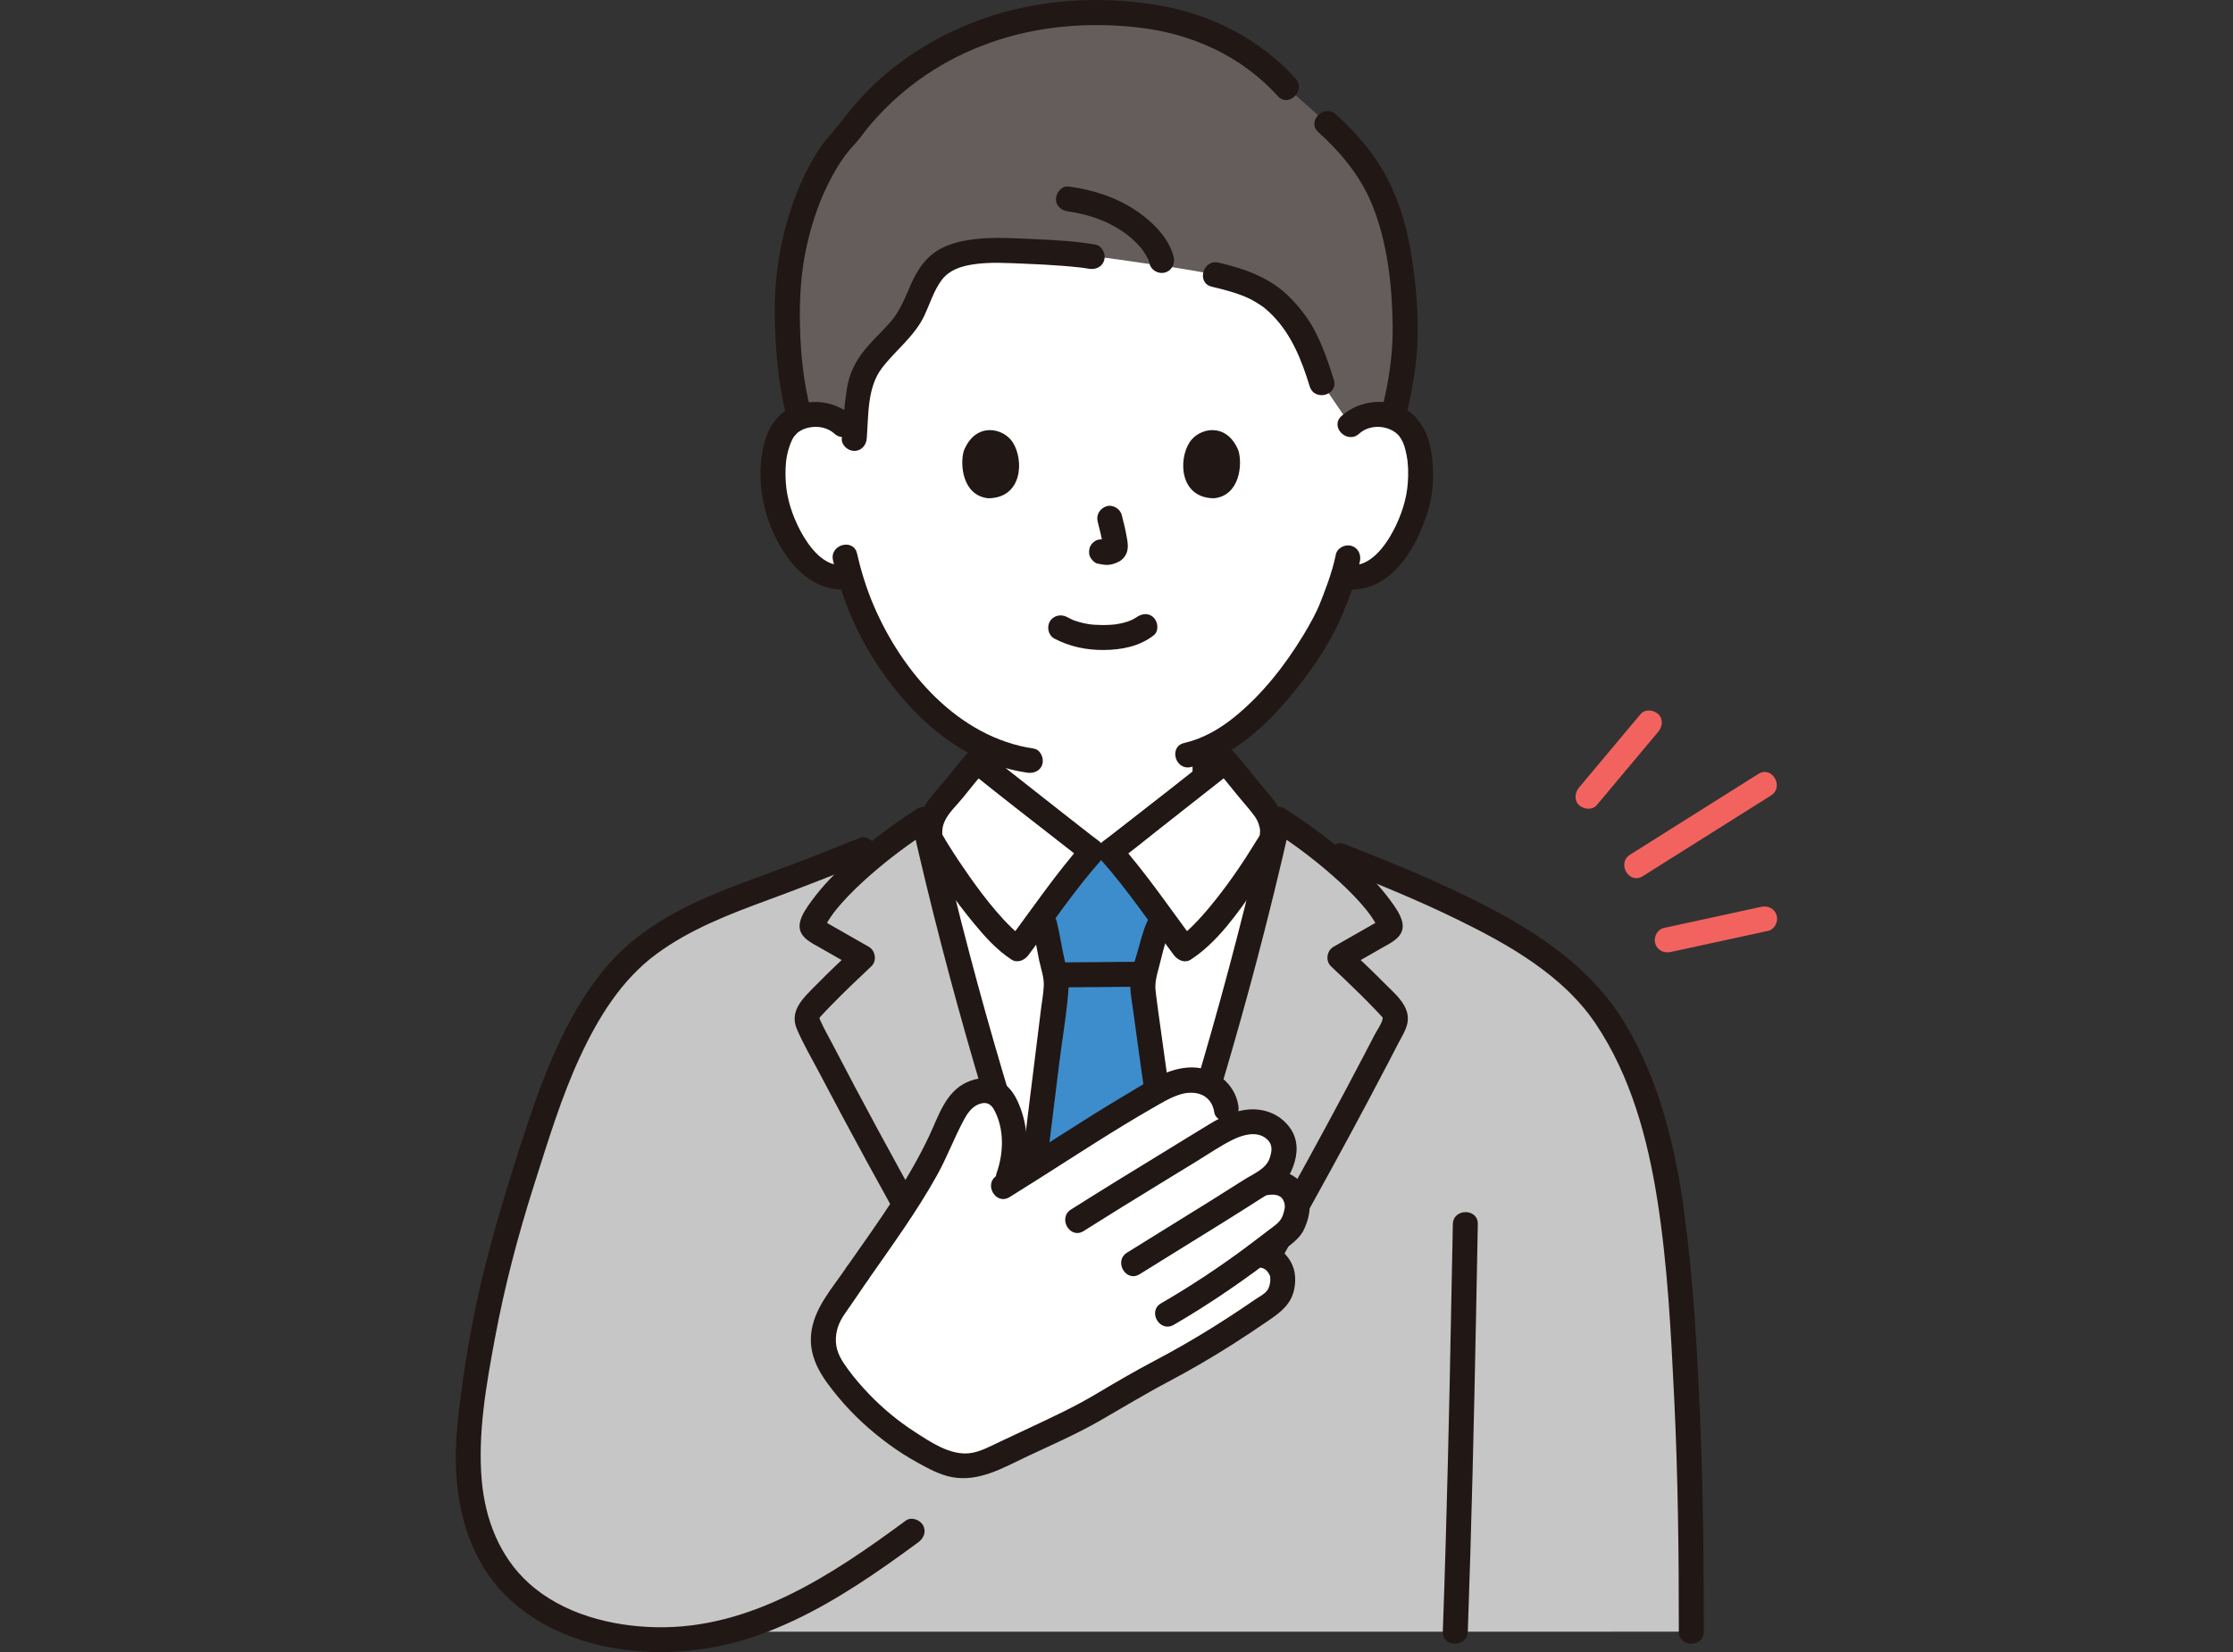 <?xml version="1.0" encoding="UTF-8" standalone="no"?>
<svg
   id="b"
   width="454"
   height="336"
   viewBox="0 0 454 336"
   version="1.1"
   sodipodi:docname="tokui.svg"
   inkscape:version="1.3.2 (091e20e, 2023-11-25, custom)"
   xmlns:inkscape="http://www.inkscape.org/namespaces/inkscape"
   xmlns:sodipodi="http://sodipodi.sourceforge.net/DTD/sodipodi-0.dtd"
   xmlns="http://www.w3.org/2000/svg"
   xmlns:svg="http://www.w3.org/2000/svg">
  <rect x="0" y="0" width="454" height="336" fill="#333333" stroke="none"/>
  <sodipodi:namedview
     id="namedview40"
     pagecolor="#ffffff"
     bordercolor="#000000"
     borderopacity="0.25"
     inkscape:showpageshadow="2"
     inkscape:pageopacity="0.0"
     inkscape:pagecheckerboard="0"
     inkscape:deskcolor="#d1d1d1"
     inkscape:zoom="0.64004256"
     inkscape:cx="115.61731"
     inkscape:cy="285.13729"
     inkscape:window-width="1920"
     inkscape:window-height="1009"
     inkscape:window-x="-8"
     inkscape:window-y="-8"
     inkscape:window-maximized="1"
     inkscape:current-layer="b" />
  <defs
     id="defs1">
    <style
       id="style1">.d{fill:#3d8dcc;}.e{fill:#fff;}.f{fill:#211715;}.g{fill:#c6c6c6;}.h{fill:#f2635f;}.i{fill:#645d5c;}</style>
  </defs>
  <g
     id="c"
     transform="matrix(1.058,0,0,1.058,92.668,-1.3679661e-4)">
    <path
       class="e"
       d="m 171.894,81.672 c 1.573,-1.511 3.691,-2.079 5.504,-2.015 3.946,0.139 5.624,2.273 6.347,3.526 2.157,3.74 2.065,10.632 0.618,14.896 -1.025,3.02 -2.705,7.639 -6.753,10.952 -1.668,1.365 -4.124,2.264 -6.471,1.868 l -0.622,-0.105 c -0.744,2.461 -1.664,4.873 -2.226,6.044 -1.743,4.73 -11.84,22.019 -24.308,27.213 0,1.897 0,3.796 0,5.695 v -0.22 1.016 c -6.033,4.329 -16.961,12.099 -18.054,12.874 h -3.819 c -1.141,-0.809 -12.994,-9.236 -18.817,-13.42 0.002,-0.093 0.002,-0.143 0.002,-0.143 0,0 0,-3.268 -0.003,-5.528 -6.094,-2.406 -11.457,-6.735 -16.534,-12.811 -5.832,-6.98 -9.153,-14.499 -10.986,-20.727 -2.502,0.643 -5.208,-0.287 -7.002,-1.755 -4.049,-3.313 -5.728,-7.932 -6.753,-10.952 -1.448,-4.264 -1.539,-11.156 0.618,-14.896 0.723,-1.253 2.401,-3.387 6.347,-3.526 1.813,-0.064 3.932,0.504 5.504,2.015 0,0 -17.159,-55.646 48.705,-55.646 65.864,0 48.705,55.646 48.705,55.646 z"
       id="path1" />
    <path
       class="f"
       d="m 100.895,146.023 v 3.831 c 0,0.615 0.268,1.262 0.703,1.697 0.416,0.416 1.099,0.73 1.697,0.703 0.621,-0.028 1.264,-0.232 1.697,-0.703 0.433,-0.471 0.703,-1.047 0.703,-1.697 v -3.831 c 0,-0.615 -0.268,-1.262 -0.703,-1.697 -0.416,-0.416 -1.099,-0.73 -1.697,-0.703 -0.621,0.028 -1.264,0.232 -1.697,0.703 -0.433,0.471 -0.703,1.047 -0.703,1.697 z"
       id="path2" />
    <path
       class="f"
       d="m 141.583,145.789 c 0,1.319 0,2.638 0,3.958 0,0.615 0.268,1.262 0.703,1.697 0.416,0.416 1.099,0.73 1.697,0.703 0.621,-0.028 1.264,-0.232 1.697,-0.703 0.433,-0.471 0.703,-1.047 0.703,-1.697 v -0.22 c 0,-0.615 -0.268,-1.262 -0.703,-1.697 -0.416,-0.416 -1.099,-0.73 -1.697,-0.703 -0.621,0.028 -1.264,0.232 -1.697,0.703 -0.433,0.471 -0.703,1.047 -0.703,1.697 v 0.22 c 0,0.615 0.268,1.262 0.703,1.697 0.416,0.416 1.099,0.73 1.697,0.703 0.621,-0.028 1.264,-0.232 1.697,-0.703 0.433,-0.471 0.703,-1.047 0.703,-1.697 0,-1.319 0,-2.638 0,-3.958 0,-0.615 -0.268,-1.262 -0.703,-1.697 -0.416,-0.416 -1.099,-0.73 -1.697,-0.703 -0.621,0.028 -1.264,0.232 -1.697,0.703 -0.433,0.471 -0.703,1.047 -0.703,1.697 z"
       id="path3" />
    <path
       class="i"
       d="m 175.822,33.522 c -2.199,-3.64 -4.974,-6.756 -8.378,-9.83 l -7.778,-6.914 C 149.584,5.543 136.182,2.437 122.973,2.437 c -13.856,0 -25.998,3.934 -37.053,12.18 -2.471,1.843 -7.31,6.338 -10.443,10.875 -6.77,6.626 -12.171,21.101 -11.767,35.456 0.056,5.817 0.509,12.504 2.366,19.268 0.797,-0.308 1.754,-0.518 2.904,-0.558 1.813,-0.064 3.932,0.504 5.504,2.015 l 2.182,1.529 c 0.241,-3.241 0.342,-5.047 0.951,-8.75 1.013,-6.151 7.395,-8.986 10.108,-14.477 1.562,-3.163 2.492,-6.86 5.165,-9.111 2.013,-1.695 4.698,-2.269 7.289,-2.542 4.013,-0.423 17.585,0.183 22.124,1.021 3.84,0.215 7.562,0.983 13.039,1.68 2.971,0.378 8.48,1.35 10.587,1.773 8.287,1.905 11.462,3.974 15.624,9.612 1.595,2.161 3.293,6.105 4.864,11.237 l 5.476,8.028 c 1.573,-1.511 3.691,-2.079 5.504,-2.015 1.053,0.037 1.944,0.216 2.699,0.483 1.804,-7.181 2.574,-12.582 2.295,-19.193 -0.536,-12.684 -2.626,-20.897 -6.571,-27.426 z"
       id="path4" />
    <path
       class="f"
       d="m 115.018,122.738 c 2.967,1.567 6.162,2.223 9.516,2.201 3.41,-0.022 6.856,-0.693 9.587,-2.82 1.023,-0.797 0.837,-2.557 0,-3.394 -1.01,-1.01 -2.368,-0.799 -3.394,0 0.723,-0.563 0.144,-0.12 -0.042,0 -0.192,0.123 -0.389,0.237 -0.591,0.342 -0.161,0.084 -0.88,0.373 -0.237,0.134 -0.271,0.101 -0.539,0.208 -0.815,0.296 -0.743,0.239 -1.51,0.408 -2.281,0.521 0.344,-0.05 -0.114,0.009 -0.239,0.022 -0.224,0.022 -0.448,0.041 -0.672,0.055 -0.54,0.035 -1.081,0.049 -1.622,0.045 -0.484,-0.003 -0.969,-0.019 -1.452,-0.052 -0.222,-0.015 -0.444,-0.033 -0.665,-0.055 -0.01,-0.001 -0.799,-0.109 -0.343,-0.038 -0.72,-0.113 -1.433,-0.264 -2.131,-0.473 -0.299,-0.089 -0.59,-0.196 -0.884,-0.297 -0.086,-0.03 -0.21,-0.06 -0.285,-0.111 0.484,0.328 0.252,0.113 0.057,0.021 -0.366,-0.172 -0.726,-0.352 -1.083,-0.541 -1.146,-0.605 -2.61,-0.291 -3.284,0.861 -0.634,1.084 -0.289,2.676 0.861,3.284 v 0 z"
       id="path5" />
    <path
       class="f"
       d="m 123.352,100.27 c 0.417,1.589 0.817,3.203 1.056,4.83 l -0.086,-0.638 c 0.028,0.223 0.041,0.443 0.018,0.667 l 0.086,-0.638 c -0.016,0.104 -0.038,0.201 -0.073,0.3 l 0.242,-0.573 c -0.031,0.07 -0.063,0.129 -0.106,0.193 l 0.375,-0.486 c -0.05,0.06 -0.097,0.107 -0.158,0.156 l 0.486,-0.375 c -0.122,0.078 -0.251,0.142 -0.382,0.202 l 0.573,-0.242 c -0.211,0.088 -0.419,0.152 -0.645,0.188 l 0.638,-0.086 c -0.203,0.024 -0.402,0.023 -0.605,-0.001 l 0.638,0.086 c -0.228,-0.032 -0.452,-0.087 -0.68,-0.118 -0.67,-0.09 -1.239,-0.115 -1.849,0.242 -0.498,0.291 -0.973,0.862 -1.103,1.434 -0.14,0.614 -0.11,1.304 0.242,1.849 0.312,0.484 0.835,1.022 1.434,1.103 0.513,0.069 1.01,0.2 1.531,0.223 0.796,0.035 1.537,-0.208 2.248,-0.533 0.877,-0.401 1.561,-1.185 1.794,-2.13 0.197,-0.799 0.112,-1.502 -0.023,-2.303 -0.263,-1.556 -0.622,-3.098 -1.023,-4.624 -0.318,-1.214 -1.729,-2.072 -2.952,-1.676 -1.25,0.404 -2.018,1.651 -1.676,2.952 v 0 z"
       id="path6" />
    <path
       class="f"
       d="m 97.641,86.613 c -0.807,2.621 -0.281,8.65 4.684,9.163 6.563,-0.039 6.912,-7.329 4.703,-10.756 -1.809,-2.806 -7.127,-3.973 -9.387,1.593 z"
       id="path7" />
    <path
       class="f"
       d="m 150.397,86.613 c 0.807,2.621 0.281,8.65 -4.684,9.163 -6.563,-0.04 -6.912,-7.329 -4.703,-10.756 1.809,-2.806 7.127,-3.973 9.387,1.593 z"
       id="path8" />
    <path
       class="f"
       d="m 76.182,79.975 c -3.208,-2.902 -7.896,-3.513 -11.791,-1.627 -2.84,1.375 -4.482,4.192 -5.204,7.168 -1.698,6.99 0.064,14.94 4.045,20.877 2.928,4.366 7.172,7.568 12.646,6.82 1.286,-0.176 1.987,-1.822 1.676,-2.952 -0.381,-1.386 -1.663,-1.852 -2.952,-1.676 -3.836,0.524 -6.799,-3.584 -8.356,-6.508 -1.506,-2.83 -2.589,-6.023 -2.816,-9.229 -0.126,-1.784 -0.114,-3.621 0.236,-5.38 0.242,-1.216 0.814,-2.868 1.364,-3.6 -0.154,0.205 0.331,-0.365 0.389,-0.427 0.289,-0.312 0.254,-0.271 0.502,-0.443 0.636,-0.442 1.321,-0.701 2.087,-0.842 1.697,-0.312 3.48,0.04 4.778,1.214 2.286,2.068 5.691,-1.316 3.394,-3.394 v 0 z"
       id="path9" />
    <path
       class="f"
       d="m 173.591,83.37 c 2.298,-2.079 6.124,-1.568 7.819,0.577 -0.327,-0.413 0.126,0.221 0.178,0.306 0.184,0.303 0.359,0.622 0.494,0.95 0.295,0.715 0.478,1.507 0.629,2.266 0.35,1.759 0.362,3.596 0.236,5.38 -0.223,3.151 -1.275,6.28 -2.734,9.072 -1.553,2.973 -4.542,7.198 -8.438,6.666 -1.283,-0.175 -2.577,0.309 -2.952,1.676 -0.308,1.12 0.384,2.776 1.676,2.952 8.844,1.208 13.98,-7.509 16.273,-14.791 1.158,-3.678 1.297,-7.747 0.69,-11.536 -0.494,-3.086 -1.775,-6.013 -4.362,-7.877 -3.858,-2.779 -9.474,-2.138 -12.905,0.966 -2.296,2.077 1.107,5.463 3.394,3.394 v 0 z"
       id="path10" />
    <path
       class="f"
       d="m 169.123,106.581 c -0.728,3.55 -2.081,6.972 -3.322,10.072 0.285,-0.71 -0.192,0.415 -0.312,0.667 -0.228,0.479 -0.467,0.952 -0.714,1.422 -0.609,1.162 -1.263,2.302 -1.946,3.422 -3.536,5.807 -7.851,11.302 -13.14,15.613 -2.875,2.343 -6.123,4.21 -9.714,5.039 -3.009,0.694 -1.735,5.323 1.276,4.629 7.412,-1.71 13.572,-7.141 18.402,-12.77 3.994,-4.655 7.732,-9.899 10.253,-15.52 0.164,-0.365 0.321,-0.734 0.472,-1.103 0.063,-0.153 0.346,-0.819 0.073,-0.187 0.419,-0.968 0.831,-1.936 1.199,-2.925 0.859,-2.306 1.607,-4.67 2.101,-7.082 0.26,-1.269 -0.368,-2.593 -1.676,-2.952 -1.187,-0.326 -2.691,0.401 -2.952,1.676 v 0 z"
       id="path11" />
    <path
       class="f"
       d="m 72.488,107.684 c 1.627,7.183 4.547,14.142 8.634,20.275 4.395,6.595 10.17,12.762 17.154,16.639 3.57,1.982 7.468,3.324 11.507,3.92 1.281,0.189 2.579,-0.319 2.952,-1.676 0.311,-1.131 -0.386,-2.762 -1.676,-2.952 -14.462,-2.134 -25.277,-14.671 -30.761,-27.521 -1.369,-3.207 -2.411,-6.561 -3.181,-9.96 -0.682,-3.011 -5.311,-1.737 -4.629,1.276 v 0 z"
       id="path12" />
    <path
       class="f"
       d="M 161.364,15.08 C 154.507,7.516 145.282,2.811 135.271,1.064 125.26,-0.683 114.651,-0.323 104.864,2.475 95.321,5.203 86.261,10.295 79.25,17.347 c -1.95,1.961 -3.672,4.07 -5.363,6.253 -1.282,1.657 -2.745,3.137 -3.925,4.894 -2.729,4.064 -4.672,8.696 -6.074,13.371 -1.803,6.015 -2.691,12.355 -2.588,18.633 0.109,6.612 0.625,13.195 2.267,19.622 0.764,2.991 5.395,1.723 4.629,-1.276 -1.359,-5.32 -1.93,-10.753 -2.057,-16.234 -0.122,-5.254 0.181,-10.41 1.348,-15.548 1.058,-4.657 2.632,-9.224 4.953,-13.408 0.951,-1.715 2.009,-3.397 3.279,-4.895 0.688,-0.812 1.44,-1.538 2.071,-2.397 0.722,-0.983 1.471,-1.933 2.273,-2.853 6.1,-6.995 13.764,-12.158 22.647,-15.308 9.007,-3.195 18.713,-3.992 28.185,-2.951 10.392,1.141 20.002,5.421 27.076,13.225 2.079,2.294 5.465,-1.109 3.394,-3.394 v 0 z"
       id="path13" />
    <path
       class="f"
       d="m 182.569,80.121 c 1.227,-5.009 2.143,-10.107 2.264,-15.274 0.115,-4.89 -0.319,-9.83 -1.014,-14.667 -1.008,-7.021 -3.116,-13.975 -7.206,-19.841 -2.147,-3.079 -4.695,-5.827 -7.471,-8.345 -2.283,-2.071 -5.688,1.313 -3.394,3.394 4.488,4.072 8.235,8.644 10.436,14.178 2.892,7.274 3.753,15.371 3.859,23.143 0.075,5.49 -0.799,10.818 -2.102,16.136 -0.735,3 3.893,4.28 4.629,1.276 v 0 z"
       id="path14" />
    <path
       class="f"
       d="m 122.942,47.028 c -3.909,-0.702 -7.937,-0.888 -11.898,-1.069 -3.713,-0.169 -7.549,-0.424 -11.254,0.006 -2.98,0.346 -5.902,1.042 -8.29,2.956 -2.158,1.73 -3.394,4.2 -4.458,6.693 -0.981,2.299 -1.932,4.481 -3.596,6.377 -1.536,1.751 -3.275,3.314 -4.754,5.117 -1.878,2.29 -3.086,4.706 -3.54,7.646 -0.488,3.162 -0.725,6.334 -0.976,9.52 -0.102,1.294 1.176,2.4 2.4,2.4 1.383,0 2.298,-1.102 2.4,-2.4 0.35,-4.449 0.066,-9.77 2.888,-13.49 2.692,-3.549 6.349,-6.135 8.259,-10.283 1.021,-2.217 1.763,-4.668 3.231,-6.648 1.422,-1.919 3.629,-2.644 5.903,-3.01 3.366,-0.542 6.935,-0.272 10.323,-0.144 2.346,0.089 4.691,0.217 7.032,0.4 1.018,0.08 2.036,0.169 3.051,0.28 0.204,0.022 0.407,0.046 0.61,0.069 0.042,0.005 0.803,0.105 0.258,0.029 0.379,0.053 0.757,0.112 1.134,0.18 1.274,0.229 2.587,-0.346 2.952,-1.676 0.319,-1.162 -0.394,-2.722 -1.676,-2.952 v 0 z"
       id="path15" />
    <path
       class="f"
       d="m 145.292,55.109 c 2.381,0.553 5.188,1.318 7.05,2.215 0.938,0.452 1.818,0.986 2.674,1.577 0.092,0.065 0.182,0.132 0.272,0.199 -0.188,-0.148 -0.172,-0.134 0.047,0.04 0.176,0.143 0.349,0.289 0.52,0.439 0.408,0.358 0.8,0.734 1.178,1.123 3.622,3.735 5.504,8.502 7.071,13.58 0.908,2.943 5.543,1.687 4.629,-1.276 -1.007,-3.262 -2.147,-6.54 -3.737,-9.57 -1.177,-2.244 -2.808,-4.312 -4.569,-6.128 -3.76,-3.877 -8.705,-5.632 -13.859,-6.828 -3.006,-0.698 -4.289,3.929 -1.276,4.629 z"
       id="path16" />
    <path
       class="f"
       d="m 137.957,49.437 c -0.755,-3.215 -3.273,-5.957 -5.804,-7.927 -4.2,-3.268 -9.183,-4.969 -14.419,-5.657 -1.287,-0.169 -2.4,1.224 -2.4,2.4 0,1.437 1.109,2.23 2.4,2.4 2.158,0.284 4.563,0.93 6.672,1.798 -0.334,-0.138 0.286,0.128 0.348,0.156 0.259,0.118 0.517,0.241 0.772,0.368 0.457,0.227 0.908,0.469 1.35,0.725 0.421,0.244 0.835,0.501 1.239,0.772 0.21,0.14 0.418,0.284 0.622,0.431 0.087,0.062 0.586,0.438 0.186,0.129 0.67,0.518 1.305,1.085 1.898,1.69 0.251,0.256 0.494,0.519 0.728,0.79 0.13,0.15 0.247,0.314 0.382,0.459 0.111,0.14 0.071,0.087 -0.122,-0.159 0.065,0.086 0.128,0.172 0.191,0.26 0.361,0.527 0.708,1.057 0.991,1.632 0.037,0.076 0.185,0.289 0.167,0.358 0.019,-0.072 -0.195,-0.569 -0.056,-0.111 0.077,0.255 0.165,0.502 0.227,0.763 0.296,1.262 1.737,2.01 2.952,1.676 1.292,-0.355 1.974,-1.686 1.676,-2.952 v 0 z"
       id="path17" />
    <path
       class="e"
       d="m 142.198,216.89 c 0.322,-1.035 0.642,-2.073 0.958,-3.116 0.48,-1.55 0.95,-3.11 1.41,-4.67 4.685,-15.716 9.013,-32.011 12.63,-47.651 h -0.492 c 0.744,-2.006 -0.218,-4.788 -1.526,-6.303 -2.222,-2.574 -5.022,-6.296 -7.293,-8.837 -0.965,0.781 -20.641,16.295 -22.133,17.353 h -3.466 c -1.492,-1.057 -21.168,-16.571 -22.133,-17.353 -2.271,2.541 -5.071,6.264 -7.293,8.837 -1.308,1.515 -2.27,4.297 -1.526,6.303 h -0.493 c 5,21.623 11.343,44.455 18.139,65.326 5.343,16.408 7.102,21.977 13.937,38.844 h 2.21 c 4.92,-12.139 7.21,-18.429 10.09,-27.119 1.13,-3.38 2.34,-7.13 3.84,-11.73 0.71,-2.18 1.42,-4.38 2.11,-6.6 0.345,-1.092 0.69,-2.186 1.032,-3.284 z"
       id="path18" />
    <path
       class="g"
       d="m 122.365,265.623 c -6.835,-16.868 -8.594,-22.436 -13.937,-38.844 -7.212,-22.146 -13.913,-46.502 -19.042,-69.279 -2.315,1.483 -5.232,3.531 -8.184,5.862 h -2.875 l -7.526,2.956 c -13.454,5.648 -29.717,9.218 -39.669,20.662 -9.545,10.976 -14.128,26.788 -18.484,40.391 -4.843,15.128 -8.356,30.725 -9.93,46.544 -1.36,13.666 1.368,27.316 13.502,35.044 6.423,4.09 14.09,5.969 21.701,6.208 4.918,0.154 9.598,-0.404 14.117,-1.527 28.84,-0.006 185.389,-0.006 185.389,-0.006 0.022,-22.508 -0.323,-39.807 -1.95,-62.25 -1.359,-18.747 -3.6,-39.46 -14.18,-55.55 -7.149,-10.88 -20.658,-18.265 -35.769,-24.938 l -0.772,-0.339 c -2.389,-1.048 -4.816,-2.08 -7.262,-3.107 l -7.526,-2.956 c 0,0 -1.369,0 -2.825,-0.002 -3.416,-2.795 -6.909,-5.274 -9.592,-6.992 -5.129,22.776 -11.831,47.132 -19.042,69.279 -5.343,16.408 -7.102,21.977 -13.937,38.844"
       id="path19" />
    <path
       class="d"
       d="m 118.101,253.422 c -2.9,-7.633 -4.784,-13.324 -7.763,-22.469 2.162,-18.575 5.06,-40.914 5.06,-41.567 0,-1.164 -0.265,-2.315 -0.529,-3.453 -0.132,-0.516 -0.251,-1.032 -0.357,-1.548 -0.569,-2.567 -0.673,-3.881 -1.335,-6.6 l -0.521,-1.758 c 3.224,-4.354 7.222,-9.653 9.63,-12.362 h 3.466 c 2.464,2.772 6.592,8.255 9.855,12.663 -0.411,1.242 -0.675,2.044 -0.675,2.044 -0.882,1.837 -1.124,3.664 -1.623,5.277 -0.623,1.988 -1.246,4.033 -1.282,6.115 -0.018,1.079 2.937,21.615 5.7,41.09 -0.921,2.829 -1.735,5.326 -2.511,7.649 -2.88,8.69 -5.17,14.98 -10.09,27.12 h -2.21 c -1.952,-4.818 -3.49,-8.713 -4.815,-12.202 z"
       id="path20" />
    <path
       class="f"
       d="m 116.154,189.787 c 5.128,-0.002 10.256,-0.107 15.384,-0.109 1.255,0 2.458,-1.104 2.4,-2.4 -0.058,-1.296 -1.055,-2.401 -2.4,-2.4 -5.128,0.002 -10.256,0.107 -15.384,0.109 -1.255,0 -2.458,1.104 -2.4,2.4 0.058,1.296 1.055,2.4 2.4,2.4 z"
       id="path21" />
    <path
       class="f"
       d="m 110.863,178.423 c 0.487,2.04 0.807,4.109 1.239,6.16 0.335,1.591 0.964,3.256 0.891,4.898 -0.064,1.446 -0.338,2.91 -0.516,4.345 -0.887,7.181 -1.793,14.36 -2.672,21.542 -0.62,5.061 -1.23,10.123 -1.821,15.188 -0.151,1.29 1.211,2.4 2.4,2.4 1.422,0 2.249,-1.107 2.4,-2.4 1.02,-8.739 2.095,-17.472 3.182,-26.203 0.609,-4.89 1.496,-9.833 1.815,-14.753 0.115,-1.77 -0.447,-3.564 -0.83,-5.272 -0.535,-2.385 -0.893,-4.803 -1.46,-7.18 -0.717,-3.003 -5.346,-1.732 -4.629,1.276 v 0 z"
       id="path22" />
    <path
       class="f"
       d="m 139.968,229.697 c -1.203,-8.475 -2.415,-16.949 -3.609,-25.426 -0.447,-3.177 -0.893,-6.355 -1.325,-9.534 -0.022,-0.163 -0.107,-0.789 -0.093,-0.686 0.018,0.135 -0.065,-0.49 -0.08,-0.604 -0.061,-0.463 -0.122,-0.925 -0.181,-1.388 -0.08,-0.627 -0.178,-1.258 -0.224,-1.889 -0.099,-1.34 0.231,-2.664 0.587,-3.947 0.6,-2.165 1.032,-4.593 1.961,-6.638 0.536,-1.179 0.338,-2.583 -0.861,-3.284 -1.03,-0.603 -2.745,-0.325 -3.284,0.861 -0.923,2.031 -1.353,4.157 -1.998,6.278 -0.616,2.023 -1.292,4.215 -1.234,6.356 0.035,1.326 0.304,2.676 0.478,3.987 0.95,7.138 1.975,14.265 2.988,21.394 0.748,5.266 1.498,10.531 2.246,15.797 0.182,1.285 1.817,1.988 2.952,1.676 1.381,-0.379 1.859,-1.664 1.676,-2.952 v 0 z"
       id="path23" />
    <path
       class="f"
       d="m 127.44,266.262 c 4.686,-11.571 8.858,-23.266 12.72,-35.134 5.01,-15.398 9.659,-30.897 13.784,-46.558 2.31,-8.771 4.472,-17.58 6.466,-26.428 l -3.526,1.434 c 4.036,2.588 7.894,5.473 11.501,8.633 1.898,1.662 3.734,3.407 5.413,5.292 0.719,0.808 1.411,1.637 2.029,2.525 0.277,0.398 0.542,0.804 0.791,1.22 0.141,0.236 0.277,0.475 0.405,0.717 l 0.123,0.236 c 0.153,0.315 0.156,0.313 0.009,-0.006 l 0.328,-1.211 c 0.371,-0.243 0.44,-0.292 0.205,-0.146 -0.179,0.11 -0.361,0.216 -0.546,0.317 -0.422,0.243 -0.846,0.483 -1.269,0.724 l -2.326,1.328 -4.863,2.776 c -1.312,0.749 -1.609,2.713 -0.486,3.769 1.861,1.75 3.715,3.507 5.532,5.303 0.911,0.901 1.813,1.812 2.7,2.736 0.44,0.458 0.898,0.911 1.314,1.391 0.355,0.41 0.446,0.352 0.345,0.759 -0.248,1 -1.069,2.095 -1.541,3.009 -0.613,1.186 -1.228,2.37 -1.845,3.553 -1.214,2.325 -2.438,4.645 -3.67,6.961 -4.923,9.254 -9.976,18.44 -15.102,27.583 -2.942,5.248 -5.904,10.483 -8.888,15.707 -1.535,2.686 2.611,5.107 4.145,2.423 5.617,-9.832 11.169,-19.702 16.611,-29.632 2.641,-4.819 5.254,-9.653 7.83,-14.506 1.265,-2.382 2.52,-4.769 3.765,-7.161 0.578,-1.111 1.155,-2.224 1.729,-3.338 0.626,-1.215 1.459,-2.484 1.74,-3.835 0.677,-3.265 -2.339,-5.618 -4.378,-7.683 -2.246,-2.274 -4.564,-4.474 -6.892,-6.663 l -0.486,3.769 6.766,-3.863 c 1.949,-1.113 4.636,-2.263 4.009,-5.037 -0.332,-1.467 -1.387,-2.92 -2.264,-4.118 -1.067,-1.458 -2.236,-2.837 -3.481,-4.146 -4.945,-5.192 -10.804,-9.667 -16.83,-13.532 -1.266,-0.812 -3.193,-0.041 -3.526,1.434 -3.54,15.704 -7.598,31.292 -12.1,46.747 -4.022,13.808 -8.361,27.558 -13.118,41.132 -2.39,6.82 -5.039,13.543 -7.752,20.24 -0.487,1.202 0.53,2.637 1.676,2.952 1.372,0.377 2.464,-0.47 2.952,-1.676 v 0 z"
       id="path24" />
    <path
       class="f"
       d="m 108.108,265.138 c -12.276,-21.279 -24.41,-42.657 -35.731,-64.464 -0.76,-1.465 -1.615,-2.921 -2.284,-4.43 -0.282,-0.637 -0.284,-0.514 0.203,-1.062 0.582,-0.655 1.203,-1.281 1.813,-1.91 2.504,-2.582 5.112,-5.059 7.735,-7.519 1.125,-1.055 0.825,-3.021 -0.486,-3.769 -1.621,-0.926 -3.243,-1.851 -4.864,-2.777 -0.775,-0.443 -1.551,-0.885 -2.326,-1.328 -0.423,-0.241 -0.847,-0.481 -1.269,-0.724 l -0.423,-0.241 c -0.357,-0.222 -0.331,-0.198 0.08,0.071 l 0.328,1.211 c -0.134,0.281 -0.152,0.322 -0.055,0.124 0.058,-0.119 0.119,-0.237 0.181,-0.354 0.107,-0.202 0.22,-0.4 0.335,-0.597 0.269,-0.458 0.558,-0.904 0.862,-1.34 0.586,-0.842 1.239,-1.63 1.918,-2.399 1.71,-1.934 3.586,-3.719 5.525,-5.419 3.606,-3.161 7.464,-6.046 11.497,-8.639 l -3.526,-1.434 c 3.543,15.709 7.6,31.303 12.106,46.764 3.997,13.715 8.303,27.373 13.026,40.857 2.419,6.908 5.101,13.719 7.848,20.503 0.486,1.201 1.599,2.048 2.952,1.676 1.139,-0.313 2.166,-1.744 1.676,-2.952 -4.752,-11.735 -8.973,-23.597 -12.892,-35.633 -4.965,-15.248 -9.551,-30.605 -13.634,-46.113 -2.305,-8.754 -4.461,-17.547 -6.453,-26.377 -0.333,-1.474 -2.261,-2.248 -3.526,-1.434 -6.021,3.872 -11.881,8.346 -16.826,13.538 -1.246,1.308 -2.415,2.688 -3.483,4.146 -0.88,1.202 -1.93,2.645 -2.261,4.117 -0.624,2.777 2.06,3.923 4.012,5.037 2.256,1.288 4.512,2.575 6.768,3.863 l -0.486,-3.769 c -2.448,2.296 -4.883,4.606 -7.232,7.003 -2.305,2.352 -5.198,4.83 -3.673,8.436 1.208,2.857 2.836,5.594 4.275,8.342 1.506,2.875 3.026,5.741 4.558,8.602 6.101,11.39 12.388,22.68 18.763,33.918 3.582,6.315 7.195,12.612 10.823,18.901 1.543,2.675 5.693,0.261 4.145,-2.423 v 0 z"
       id="path25" />
    <path
       class="f"
       d="m 146.188,148.01 c 1.316,1.484 2.558,3.029 3.8,4.575 1.152,1.434 2.435,2.812 3.518,4.295 0.45,0.617 0.763,1.315 0.938,2.056 0.065,0.277 0.11,0.525 0.119,0.81 0.005,0.159 -0.14,1.021 0.044,0.547 -0.195,0.502 -0.56,0.984 -0.838,1.441 -2.657,4.367 -5.589,8.627 -8.853,12.562 -1.039,1.253 -2.118,2.475 -3.272,3.623 -0.497,0.495 -1.009,0.976 -1.542,1.432 -0.631,0.54 -0.55,0.479 -1.255,0.94 l 3.284,0.861 c -4.817,-6.431 -9.353,-13.156 -14.681,-19.184 l -0.486,3.769 c 2.796,-2 5.458,-4.217 8.162,-6.338 3.823,-2.998 7.64,-6.003 11.454,-9.013 1.002,-0.791 2.009,-1.575 3.003,-2.377 1.01,-0.815 0.848,-2.546 0,-3.394 -0.998,-0.998 -2.382,-0.817 -3.394,0 -6.197,5 -12.5,9.878 -18.781,14.773 -0.384,0.299 -0.768,0.598 -1.153,0.897 -0.168,0.13 -0.336,0.26 -0.504,0.39 -0.313,0.243 0.392,-0.3 -0.068,0.052 -0.379,0.29 -0.754,0.587 -1.143,0.865 -1.304,0.933 -1.578,2.533 -0.486,3.769 5.058,5.722 9.357,12.107 13.93,18.212 0.746,0.996 2.099,1.636 3.284,0.861 5.166,-3.377 9,-8.955 12.478,-13.934 1.449,-2.074 2.851,-4.184 4.166,-6.345 0.352,-0.578 0.721,-1.154 0.985,-1.779 0.857,-2.028 0.436,-4.396 -0.41,-6.351 -0.931,-2.15 -2.708,-3.859 -4.164,-5.665 -1.558,-1.934 -3.094,-3.888 -4.742,-5.746 -2.054,-2.316 -5.438,1.089 -3.394,3.394 z"
       id="path26" />
    <path
       class="f"
       d="m 98.456,144.616 c -1.459,1.645 -2.828,3.365 -4.205,5.079 -1.302,1.62 -2.813,3.171 -3.958,4.906 -1.784,2.704 -2.178,6.167 -0.516,8.977 2.869,4.853 6.175,9.52 9.754,13.872 2.122,2.58 4.423,5.144 7.239,6.986 1.173,0.767 2.538,0.134 3.284,-0.861 4.573,-6.105 8.872,-12.49 13.93,-18.212 1.093,-1.236 0.818,-2.837 -0.486,-3.769 -0.306,-0.219 -0.602,-0.45 -0.901,-0.679 -0.115,-0.088 -0.23,-0.177 -0.346,-0.266 -0.297,-0.228 0.409,0.318 -0.025,-0.019 -0.332,-0.258 -0.665,-0.516 -0.997,-0.774 -1.745,-1.357 -3.484,-2.721 -5.223,-4.085 -3.747,-2.939 -7.49,-5.885 -11.228,-8.836 -0.977,-0.771 -1.96,-1.537 -2.929,-2.318 -1.008,-0.813 -2.409,-0.985 -3.394,0 -0.841,0.841 -1.014,2.576 0,3.394 6.272,5.061 12.652,9.999 19.01,14.951 1.196,0.931 2.375,1.894 3.609,2.776 l -0.486,-3.769 c -5.328,6.027 -9.863,12.753 -14.681,19.184 l 3.284,-0.861 c -0.213,-0.139 -0.421,-0.283 -0.627,-0.431 -0.217,-0.155 -0.011,0 0.027,0.029 -0.126,-0.097 -0.25,-0.198 -0.373,-0.3 -0.494,-0.411 -0.971,-0.842 -1.434,-1.288 -1.008,-0.97 -1.955,-2.004 -2.867,-3.064 -1.865,-2.167 -3.58,-4.455 -5.225,-6.792 -1.406,-1.999 -2.765,-4.033 -4.053,-6.11 -0.363,-0.585 -0.723,-1.173 -1.061,-1.773 -0.044,-0.078 -0.098,-0.158 -0.132,-0.241 0.108,0.266 0.032,0.048 0.031,-0.219 -0.002,-0.685 0.102,-1.35 0.361,-1.991 0.733,-1.816 2.461,-3.349 3.672,-4.856 1.422,-1.769 2.833,-3.547 4.34,-5.246 2.043,-2.304 -1.34,-5.711 -3.394,-3.394 z"
       id="path27" />
    <path
       class="f"
       d="M 86.484,292.281 C 72.382,302.673 56.786,313.132 38.548,312.783 29.885,312.617 20.556,310.231 14,304.284 8.409,299.213 5.647,292.023 4.992,284.613 c -0.801,-9.066 0.855,-18.395 2.509,-27.28 1.871,-10.054 4.469,-19.952 7.579,-29.691 2.644,-8.279 5.154,-16.656 8.817,-24.556 3.455,-7.452 7.941,-14.76 14.65,-19.705 6.521,-4.806 14.158,-7.716 21.702,-10.484 5.647,-2.072 11.234,-4.281 16.832,-6.48 l 1.883,-0.74 c 1.206,-0.474 2.046,-1.608 1.676,-2.952 -0.316,-1.149 -1.739,-2.153 -2.952,-1.676 -4.636,1.821 -9.248,3.721 -13.916,5.456 -8.001,2.975 -16.225,5.675 -23.599,10.057 -3.642,2.164 -7.095,4.766 -9.981,7.879 -3.096,3.339 -5.683,7.17 -7.879,11.15 -4.435,8.039 -7.401,16.81 -10.19,25.526 -3.122,9.755 -6.056,19.536 -8.18,29.564 -1.12,5.287 -2.043,10.613 -2.766,15.968 -0.632,4.683 -1.231,9.4 -1.173,14.134 0.101,8.246 2.072,16.597 7.205,23.202 5.685,7.314 14.631,11.438 23.627,12.889 9.243,1.491 18.674,0.523 27.48,-2.628 8.888,-3.181 16.978,-8.147 24.673,-13.547 1.991,-1.397 3.96,-2.827 5.918,-4.27 1.042,-0.768 1.565,-2.081 0.861,-3.284 -0.601,-1.028 -2.234,-1.634 -3.284,-0.861 v 0 z"
       id="path28" />
    <path
       class="f"
       d="m 169.329,166.808 c 7.804,3.065 15.557,6.226 23.094,9.913 9.851,4.819 20.341,10.71 26.608,20.034 6.765,10.064 10.002,22.047 11.87,33.902 1.982,12.577 2.617,25.408 3.237,38.111 0.73,14.945 0.901,29.906 0.889,44.866 -0.003,3.089 4.797,3.094 4.8,0 0.012,-13.692 -0.122,-27.384 -0.713,-41.064 -0.572,-13.231 -1.278,-26.54 -3.068,-39.67 -1.693,-12.421 -4.721,-24.942 -11.151,-35.829 -6.038,-10.223 -15.738,-17.051 -26.077,-22.483 -9.106,-4.784 -18.649,-8.652 -28.212,-12.408 -1.207,-0.474 -2.635,0.52 -2.952,1.676 -0.374,1.361 0.465,2.477 1.676,2.952 v 0 z"
       id="path29" />
    <path
       class="f"
       d="m 194.478,313.638 c 0.72,-20.325 1.19,-40.657 1.591,-60.991 0.114,-5.781 0.224,-11.562 0.334,-17.343 0.059,-3.09 -4.741,-3.09 -4.8,0 -0.387,20.226 -0.766,40.453 -1.356,60.674 -0.172,5.887 -0.361,11.773 -0.57,17.659 -0.109,3.089 4.691,3.085 4.8,0 v 0 z"
       id="path30" />
    <path
       class="e"
       d="m 82.715,236.841 c 4.263,-6.185 8.264,-12.431 11.297,-19.428 0.945,-2.179 1.844,-4.474 3.572,-6.105 1.727,-1.63 4.577,-2.363 6.492,-0.958 0.914,0.671 1.479,1.713 1.914,2.76 1.945,4.689 1.786,10.218 -0.509,14.76 9.095,-5.622 18.641,-12.104 27.998,-17.402 3.065,-1.735 6.234,-3.47 9.674,-2.711 4.101,0.904 6.967,6.277 3.223,10.196 2.49,-1.487 5.181,-2.664 8.045,-2.226 3.042,0.465 5.473,3.373 4.656,6.339 -0.444,1.609 -0.983,3.285 -2.383,4.195 -0.677,0.44 -1.347,0.873 -2.01,1.3 -2.616,0.511 0.983,-0.193 0.983,-0.193 1.731,-0.339 3.304,0.044 4.387,0.828 1.167,0.844 1.902,3.08 1.597,4.488 -0.305,1.408 -0.752,3.14 -1.887,4.026 -2.079,1.623 -4.021,3.121 -5.909,4.536 3.011,-0.449 5.069,2.484 5.086,4.363 0.017,1.877 -0.579,3.783 -2.117,4.859 -8.083,5.655 -15.223,10.074 -23.562,14.319 -4.237,2.157 -8.161,4.88 -12.343,7.143 -2.121,1.148 -4.305,2.174 -6.487,3.201 -2.451,1.153 -4.903,2.305 -7.354,3.458 -1.824,0.858 -3.655,1.718 -5.526,2.467 -2.609,1.045 -5.525,0.93 -8.086,-0.228 -4.891,-2.213 -9.412,-5.221 -13.37,-8.841 -2.897,-2.65 -5.493,-5.628 -7.714,-8.863 -2.385,-3.476 -2.312,-8.079 0.11,-11.529 1.54,-2.193 3.094,-4.467 4.631,-6.748 1.875,-2.694 3.758,-5.344 5.592,-8.005 z"
       id="path31" />
    <path
       class="e"
       d="m 148.074,213.18 c -0.313,-2.584 -2.38,-4.862 -4.922,-5.423 -3.439,-0.758 -6.609,0.976 -9.674,2.711 -4.397,2.49 -8.836,5.241 -13.251,8.041"
       id="path32" />
    <path
       class="f"
       d="m 75.05,243.635 c -2.716,4.025 -6.354,7.924 -6.781,12.959 -0.402,4.749 2.341,8.468 5.213,11.931 2.844,3.43 6.132,6.447 9.723,9.079 1.792,1.313 3.668,2.511 5.616,3.581 2.038,1.119 4.213,2.311 6.517,2.74 5.242,0.977 9.885,-1.821 14.464,-3.975 4.677,-2.199 9.446,-4.271 13.934,-6.843 4.393,-2.518 8.683,-5.139 13.164,-7.505 4.254,-2.246 8.41,-4.671 12.467,-7.254 2.327,-1.481 4.621,-3.011 6.893,-4.575 2.317,-1.595 4.302,-3.114 4.871,-6.034 0.414,-2.125 0.149,-4.183 -1.151,-5.953 -1.422,-1.936 -3.665,-3.2 -6.115,-2.947 -1.289,0.133 -2.4,1.008 -2.4,2.4 0,1.194 1.103,2.534 2.4,2.4 1.205,-0.125 2.003,0.362 2.505,1.402 0.047,0.098 0.107,0.232 0.171,0.522 -0.084,-0.376 0,0.411 -0.016,0.61 -0.052,0.631 -0.201,1.339 -0.586,1.861 -0.548,0.743 -1.546,1.214 -2.296,1.729 -0.899,0.618 -1.801,1.23 -2.707,1.836 -1.815,1.213 -3.647,2.4 -5.499,3.555 -3.641,2.27 -7.362,4.41 -11.158,6.408 -3.874,2.039 -7.613,4.232 -11.375,6.47 -3.959,2.355 -8.115,4.289 -12.278,6.247 -2.007,0.944 -4.012,1.894 -6.023,2.83 -1.853,0.863 -3.851,2.001 -5.913,2.227 -3.763,0.411 -7.551,-2.211 -10.566,-4.16 -3.17,-2.049 -6.071,-4.469 -8.69,-7.186 -1.444,-1.499 -2.812,-3.082 -4.044,-4.761 -1.188,-1.618 -2.252,-3.245 -2.344,-5.313 -0.088,-1.982 0.539,-3.69 1.655,-5.304 1.507,-2.179 3.014,-4.358 4.496,-6.554 1.732,-2.568 -2.424,-4.973 -4.145,-2.423 v 0 z"
       id="path33" />
    <path
       class="f"
       d="m 106.406,230.111 c 7.373,-4.548 14.582,-9.357 21.983,-13.86 1.817,-1.105 3.644,-2.192 5.49,-3.249 1.651,-0.946 3.318,-1.982 5.135,-2.577 3.061,-1.003 6.214,-0.101 6.746,3.392 0.195,1.282 1.808,1.991 2.952,1.676 1.371,-0.377 1.872,-1.666 1.676,-2.952 -0.661,-4.338 -4.652,-7.367 -8.935,-7.368 -4.604,0 -8.831,2.969 -12.638,5.221 -8.41,4.976 -16.517,10.441 -24.832,15.57 -2.624,1.619 -0.216,5.773 2.423,4.145 v 0 z"
       id="path34" />
    <path
       class="f"
       d="m 120.653,236.626 c 4.866,-3.076 9.767,-6.098 14.678,-9.103 2.35,-1.438 4.701,-2.873 7.051,-4.311 2.317,-1.418 4.595,-3.004 7.041,-4.191 1.772,-0.86 4.278,-1.59 6.058,-0.361 1.53,1.056 1.464,2.372 0.916,3.974 -0.713,2.088 -3.156,3.007 -4.905,4.123 -2.29,1.462 -4.591,2.909 -6.896,4.346 -5.195,3.239 -10.416,6.436 -15.608,9.68 -2.614,1.633 -0.207,5.788 2.423,4.145 5.192,-3.244 10.412,-6.442 15.608,-9.68 2.636,-1.643 5.264,-3.299 7.879,-4.975 1.259,-0.807 2.637,-1.551 3.778,-2.522 1.089,-0.926 1.734,-2.186 2.229,-3.503 0.93,-2.473 1.025,-5.117 -0.54,-7.365 -1.622,-2.328 -4.205,-3.593 -7.023,-3.645 -3.04,-0.056 -5.908,1.267 -8.454,2.807 -2.72,1.645 -5.42,3.324 -8.133,4.981 -6.195,3.786 -12.388,7.575 -18.524,11.455 -2.604,1.646 -0.199,5.802 2.423,4.145 v 0 z"
       id="path35" />
    <path
       class="f"
       d="m 156.304,229.682 c 0.938,-0.153 2.143,0.008 2.626,0.857 0.606,1.066 0.392,1.789 0.069,2.865 -0.443,1.477 -1.56,2.103 -2.744,3.018 -1.318,1.02 -2.644,2.03 -3.98,3.027 -5.368,4.009 -10.937,7.706 -16.734,11.064 -2.672,1.548 -0.258,5.697 2.423,4.145 7.17,-4.153 13.933,-8.865 20.492,-13.92 1.689,-1.302 3.644,-2.468 4.565,-4.469 0.773,-1.679 1.264,-3.553 0.986,-5.399 -0.687,-4.564 -4.69,-6.514 -8.98,-5.816 -1.28,0.208 -1.993,1.799 -1.676,2.952 0.374,1.361 1.668,1.885 2.952,1.676 v 0 z"
       id="path36" />
    <path
       class="f"
       d="m 108.544,226.793 c 1.562,-4.364 1.614,-9.358 -0.005,-13.718 -0.757,-2.037 -1.817,-4.135 -3.852,-5.155 -2.077,-1.041 -4.449,-0.83 -6.512,0.125 -4.07,1.884 -5.409,6.478 -7.166,10.221 -1.995,4.247 -4.373,8.301 -6.924,12.236 -2.891,4.459 -5.996,8.774 -9.034,13.134 -0.741,1.064 -0.195,2.666 0.861,3.284 1.195,0.699 2.541,0.206 3.284,-0.861 4.605,-6.609 9.38,-13.13 13.297,-20.183 1.896,-3.415 3.253,-7.074 5.085,-10.508 0.683,-1.28 1.543,-2.592 2.954,-3.131 1.3,-0.497 2.239,-0.15 2.9,1.055 2.021,3.677 1.86,8.383 0.484,12.227 -0.437,1.22 0.493,2.627 1.676,2.952 1.33,0.366 2.514,-0.451 2.952,-1.676 v 0 z"
       id="path37" />
    <path
       class="h"
       d="m 227.679,137.265 c -3.939,4.7 -7.879,9.4 -11.818,14.1 -0.805,0.961 -1.012,2.465 0,3.394 0.889,0.816 2.533,1.027 3.394,0 3.939,-4.7 7.879,-9.4 11.818,-14.1 0.805,-0.961 1.012,-2.465 0,-3.394 -0.889,-0.816 -2.533,-1.027 -3.394,0 z"
       id="path38" />
    <path
       class="h"
       d="m 250.889,174.304 c -6.243,1.355 -12.487,2.709 -18.73,4.064 -1.267,0.275 -2.006,1.752 -1.676,2.952 0.36,1.309 1.681,1.952 2.952,1.676 6.243,-1.355 12.487,-2.709 18.73,-4.064 1.267,-0.275 2.006,-1.752 1.676,-2.952 -0.36,-1.309 -1.681,-1.952 -2.952,-1.676 z"
       id="path39" />
    <path
       class="h"
       d="m 250.315,148.763 c -8.217,5.173 -16.434,10.345 -24.651,15.518 -2.608,1.642 -0.202,5.797 2.423,4.145 8.217,-5.173 16.434,-10.345 24.651,-15.518 2.608,-1.642 0.202,-5.797 -2.423,-4.145 z"
       id="path40" />
  </g>
</svg>
